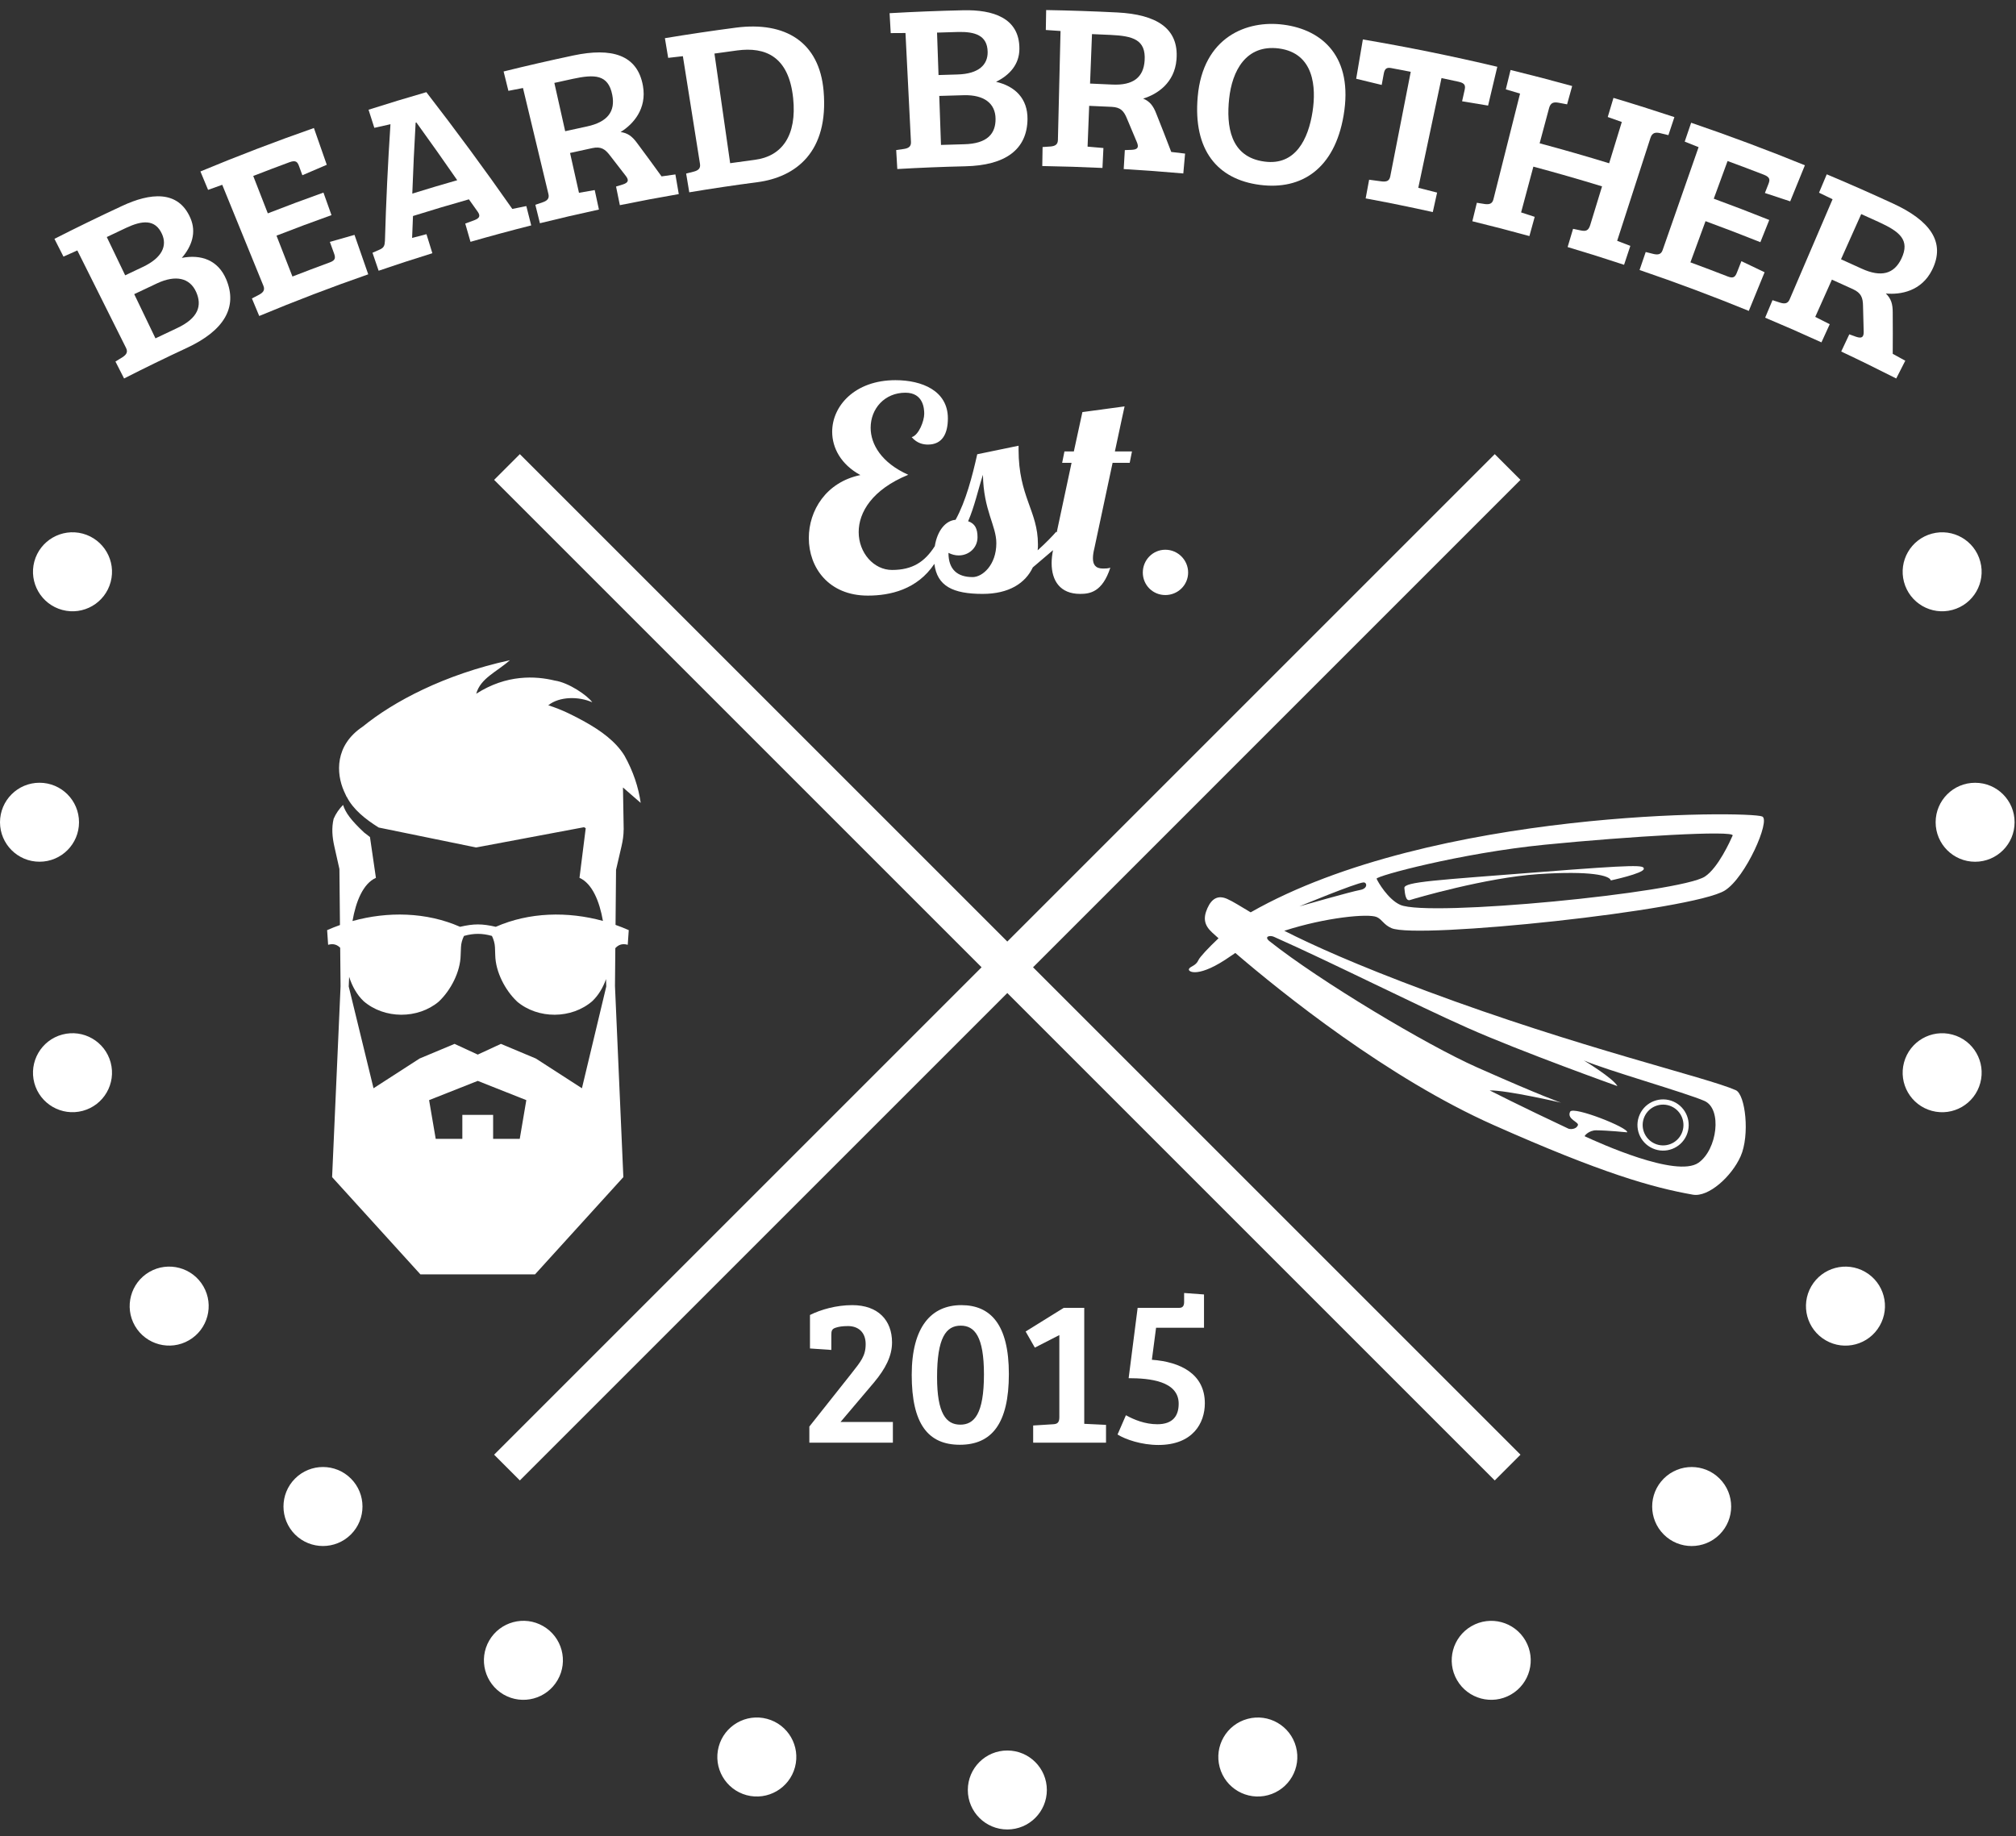 <?xml version="1.0" encoding="utf-8"?>
<!-- Generator: Adobe Illustrator 15.1.0, SVG Export Plug-In . SVG Version: 6.00 Build 0)  -->
<!DOCTYPE svg PUBLIC "-//W3C//DTD SVG 1.1//EN" "http://www.w3.org/Graphics/SVG/1.1/DTD/svg11.dtd">
<svg version="1.1" id="Layer_1" xmlns="http://www.w3.org/2000/svg" xmlns:xlink="http://www.w3.org/1999/xlink" x="0px" y="0px"
	 width="595px" height="542px" viewBox="0 0 595 542" enable-background="new 0 0 595 542" xml:space="preserve">
<rect x="0" y="0" width="595" height="542" fill="#333333" stroke="none"/>
<g>
	<path fill="#FFFFFF" d="M53.657,76.123c2.957-3.44,4.368-7.509,2.561-11.71c-3.619-8.469-12.012-7.433-20.107-3.662
		c-6.724,3.123-13.406,6.373-20.043,9.75c0.888,1.749,1.779,3.498,2.667,5.247c1.36-0.615,2.722-1.224,4.085-1.827
		c4.798,9.602,9.596,19.205,14.394,28.808c0.618,1.239,0.009,2.005-1.053,2.698c-0.696,0.428-1.393,0.859-2.087,1.289
		c0.848,1.667,1.698,3.333,2.546,4.999c6.124-3.12,12.289-6.122,18.49-9.01c10.969-5.085,15.148-11.965,11.643-20.279
		C64.372,76.819,59.412,75.001,53.657,76.123 M36.946,81.265c-1.811-3.766-3.619-7.533-5.429-11.3
		c1.904-0.913,3.811-1.817,5.718-2.711c4.603-2.154,8.549-2.704,10.589,1.845c1.503,3.356,0.192,6.956-5.76,9.737
		C40.355,79.637,38.65,80.447,36.946,81.265z M52.165,96.894c-2.1,0.979-4.194,1.97-6.283,2.975
		c-2.089-4.35-4.178-8.699-6.268-13.048c2.257-1.083,4.516-2.152,6.782-3.205c5.431-2.522,9.63-1.642,11.509,2.595
		C59.621,90.081,58.721,93.854,52.165,96.894z"/>
	<path fill="#FFFFFF" d="M104.626,69.328c-2.425,0.675-4.849,1.365-7.27,2.071c0.394,1.085,0.788,2.17,1.181,3.255
		c0.474,1.304,0.619,2.132-1.174,2.787c-3.695,1.354-7.378,2.749-11.05,4.181c-1.568-4.021-3.136-8.044-4.706-12.066
		c5.389-2.1,10.798-4.12,16.229-6.059c-0.791-2.217-1.583-4.435-2.373-6.653c-5.496,1.96-10.97,4.004-16.421,6.131
		c-1.435-3.679-2.869-7.355-4.303-11.034c3.561-1.389,7.133-2.744,10.712-4.064c1.96-0.72,2.391,0.011,2.841,1.246
		c0.316,0.868,0.631,1.734,0.947,2.603c2.395-1.045,4.796-2.075,7.204-3.087c-1.266-3.617-2.532-7.234-3.796-10.853
		C81.39,41.729,70.221,46,59.151,50.608c0.754,1.812,1.506,3.624,2.261,5.435c1.393-0.503,2.785-1.002,4.178-1.496
		c4.053,9.941,8.104,19.881,12.157,29.82c0.522,1.282-0.136,2-1.239,2.604c-0.72,0.371-1.439,0.745-2.158,1.12
		c0.718,1.725,1.438,3.45,2.158,5.178c10.628-4.433,21.358-8.531,32.173-12.3C107.328,77.09,105.977,73.209,104.626,69.328"/>
	<path fill="#FFFFFF" d="M115.24,36.667c-0.76,11.504-1.304,22.981-1.631,34.43c-0.069,1.411-0.331,2.008-1.463,2.536
		c-0.738,0.322-1.476,0.646-2.211,0.971c0.604,1.771,1.208,3.54,1.814,5.308c5.266-1.801,10.552-3.523,15.859-5.168
		c-0.583-1.874-1.163-3.75-1.744-5.623c-1.413,0.365-2.823,0.736-4.235,1.112c0.08-2.157,0.166-4.315,0.26-6.475
		c5.483-1.722,10.985-3.36,16.504-4.919c0.884,1.239,1.764,2.478,2.641,3.718c0.902,1.331,0.311,1.926-1.12,2.474
		c-0.868,0.318-1.734,0.637-2.603,0.958c0.518,1.796,1.036,3.593,1.552,5.389c5.954-1.712,11.927-3.326,17.919-4.845
		c-0.481-1.901-0.962-3.803-1.443-5.706c-1.354,0.271-2.709,0.548-4.063,0.83l-0.069,0.018
		c-8.144-11.643-16.604-23.136-25.377-34.47c-5.704,1.646-11.392,3.373-17.058,5.184c0.568,1.781,1.138,3.563,1.706,5.344
		C112.064,37.372,113.652,37.018,115.24,36.667 M122.669,36.216l0.223-0.067c4.085,5.648,8.104,11.33,12.054,17.043
		c-4.433,1.266-8.851,2.584-13.26,3.953C121.937,50.178,122.264,43.201,122.669,36.216z"/>
	<path fill="#FFFFFF" d="M154.351,25.978c2.504,10.439,5.011,20.876,7.516,31.314c0.324,1.348-0.427,1.955-1.592,2.38
		c-0.759,0.257-1.517,0.515-2.275,0.775c0.449,1.814,0.901,3.628,1.351,5.442c5.787-1.436,11.594-2.781,17.414-4.037
		c-0.412-1.919-0.827-3.836-1.241-5.754c-1.548,0.264-3.098,0.533-4.646,0.81c-0.879-3.919-1.756-7.84-2.635-11.759
		c2.192-0.492,4.385-0.97,6.581-1.436c2.534-0.536,3.762,0.277,5.198,2.172c1.591,2.033,3.168,4.071,4.734,6.115
		c0.91,1.231,0.673,1.912-0.918,2.443c-0.673,0.204-1.346,0.41-2.019,0.618c0.375,1.832,0.749,3.664,1.123,5.496
		c5.784-1.179,11.582-2.27,17.391-3.27c-0.333-1.935-0.666-3.869-0.998-5.802c-1.362,0.188-2.726,0.38-4.087,0.577
		c-2.349-3.261-4.731-6.507-7.142-9.739c-1.525-2.108-2.841-3.058-4.943-3.351c3.706-2.286,7.808-6.831,6.592-13.645
		c-1.643-9.262-9.332-11.319-20.496-8.965c-6.896,1.459-13.772,3.038-20.628,4.734c0.472,1.906,0.942,3.811,1.415,5.715
		C151.481,26.53,152.917,26.251,154.351,25.978 M169.078,23.271c6.373-1.362,10.435-1.362,11.629,4.751
		c0.942,4.833-1.328,8.004-7.54,9.319c-2.123,0.45-4.243,0.913-6.36,1.387c-1.065-4.752-2.128-9.505-3.196-14.258
		C165.432,24.061,167.253,23.663,169.078,23.271z"/>
	<rect y="2.873" fill="none" width="595" height="537.127"/>
	<path fill="#FFFFFF" d="M201.544,16.585c1.686,10.603,3.368,21.203,5.051,31.806c0.215,1.367-0.575,1.914-1.767,2.248
		c-0.774,0.195-1.546,0.392-2.32,0.591c0.308,1.843,0.615,3.689,0.922,5.534c6.686-1.116,13.385-2.109,20.098-2.986
		c11.354-1.5,21.113-8.898,19.543-26.976c-1.248-14.329-11.204-20.552-25.893-18.64c-6.992,0.917-13.973,1.953-20.939,3.109
		c0.324,1.937,0.644,3.872,0.966,5.809C198.652,16.909,200.099,16.744,201.544,16.585 M217.598,14.883
		c8.2-1.085,15.193,1.673,16.488,14.068c1.152,11.028-3.273,17.179-11.276,18.216c-2.44,0.318-4.878,0.651-7.312,1.001
		c-1.544-10.788-3.089-21.574-4.635-32.359C213.106,15.487,215.352,15.178,217.598,14.883z"/>
	<path fill="#FFFFFF" d="M267.244,9.745c0.537,10.721,1.076,21.441,1.615,32.163c0.069,1.381-0.775,1.841-1.991,2.045
		c-0.788,0.112-1.577,0.224-2.365,0.34c0.108,1.866,0.219,3.733,0.325,5.601c6.676-0.387,13.356-0.659,20.041-0.812
		c11.808-0.255,18.273-4.89,18.387-13.911c0.063-6.093-3.683-9.741-9.283-11.021c4-1.966,6.867-5.131,6.891-9.703
		c0.07-9.211-7.871-11.62-16.593-11.417c-7.243,0.161-14.484,0.448-21.719,0.864c0.111,1.958,0.225,3.917,0.335,5.876
		C264.339,9.756,265.792,9.749,267.244,9.745 M293.829,35.095c0.023,4.234-2.268,7.33-9.327,7.484
		c-2.262,0.054-4.523,0.119-6.782,0.199c-0.17-4.821-0.34-9.643-0.508-14.464c2.44-0.087,4.879-0.157,7.321-0.213
		C290.382,27.971,293.803,30.46,293.829,35.095z M282.731,9.439c4.963-0.125,8.717,0.953,8.763,5.938
		c0.034,3.678-2.556,6.449-8.972,6.606c-1.841,0.047-3.684,0.104-5.527,0.168c-0.146-4.176-0.293-8.352-0.439-12.527
		C278.616,9.553,280.674,9.49,282.731,9.439z"/>
	<rect y="2.967" fill="none" width="594.586" height="537.033"/>
	<path fill="#FFFFFF" d="M325.662,43.692c-1.561-0.143-3.118-0.278-4.677-0.409c0.159-4.015,0.314-8.028,0.474-12.041
		c2.231,0.087,4.466,0.187,6.693,0.3c2.575,0.13,3.55,1.23,4.447,3.433c1.011,2.371,2.008,4.746,2.993,7.122
		c0.557,1.425,0.157,2.022-1.509,2.125c-0.703,0.027-1.403,0.054-2.103,0.081c-0.108,1.868-0.22,3.735-0.328,5.601
		c5.871,0.342,11.734,0.774,17.59,1.295c0.178-1.955,0.351-3.91,0.522-5.863c-1.359-0.168-2.722-0.329-4.081-0.488
		c-1.431-3.754-2.897-7.501-4.392-11.245c-0.933-2.429-1.953-3.682-3.899-4.505c4.147-1.26,9.266-4.601,9.837-11.5
		c0.792-9.372-6.097-13.331-17.436-13.917c-7.009-0.358-14.02-0.595-21.029-0.714c-0.033,1.96-0.069,3.923-0.1,5.885
		c1.448,0.094,2.896,0.193,4.344,0.297c-0.257,10.731-0.52,21.463-0.777,32.195c-0.034,1.383-0.91,1.778-2.136,1.892
		c-0.796,0.053-1.59,0.109-2.386,0.165c-0.027,1.87-0.06,3.738-0.091,5.608c5.923,0.098,11.845,0.286,17.764,0.566
		C325.476,47.613,325.568,45.653,325.662,43.692 M322.289,10.067c1.854,0.072,3.709,0.154,5.563,0.244
		c6.478,0.315,10.388,1.356,9.972,7.572c-0.325,4.91-3.324,7.397-9.636,7.073c-2.155-0.107-4.313-0.205-6.471-0.29
		C321.908,19.8,322.1,14.934,322.289,10.067z"/>
	<path fill="#FFFFFF" d="M371.85,54.571c12.325,1.597,22.006-4.786,24.688-20.431c2.973-17.336-6.238-25.368-17.719-26.853
		c-10.787-1.441-23.789,3.604-25.33,21.281C352.101,44.314,359.314,52.961,371.85,54.571 M362.766,29.152
		c0.864-8.178,4.934-16.092,14.676-14.85c10.499,1.392,11.018,11.634,9.95,18.597c-1.257,8.23-5.08,15.998-14.142,14.799
		C362.967,46.393,361.928,37.023,362.766,29.152z"/>
	<path fill="#FFFFFF" d="M408.385,21.866c0.212-1.158,0.536-2.085,2.118-1.792c1.953,0.364,3.908,0.736,5.861,1.118
		c-2.015,10.285-4.027,20.572-6.04,30.857c-0.27,1.36-1.057,1.628-2.435,1.505c-1.271-0.176-2.539-0.342-3.807-0.508
		c-0.344,1.839-0.682,3.677-1.022,5.516c6.619,1.226,13.226,2.57,19.813,4.031c0.425-1.917,0.852-3.833,1.275-5.75
		c-1.851-0.481-3.702-0.951-5.556-1.414c2.285-10.795,4.566-21.592,6.853-32.389c1.699,0.36,3.397,0.725,5.094,1.099
		c2.017,0.447,1.988,1.295,1.698,2.578c-0.236,1.06-0.478,2.118-0.714,3.177c2.557,0.407,5.112,0.83,7.67,1.27
		c0.904-3.818,1.812-7.635,2.72-11.453c-13.158-3.125-26.39-5.814-39.679-8.068c-0.656,3.869-1.313,7.737-1.971,11.605
		c2.516,0.591,5.027,1.199,7.534,1.821C407.993,24.001,408.187,22.933,408.385,21.866"/>
	<path fill="#FFFFFF" d="M440.761,58.855c-0.34,1.342-1.282,1.534-2.516,1.371c-0.79-0.125-1.582-0.248-2.372-0.371
		c-0.441,1.817-0.889,3.633-1.329,5.451c5.631,1.371,11.243,2.83,16.842,4.375c0.52-1.892,1.042-3.783,1.564-5.675
		c-1.334-0.441-2.673-0.875-4.013-1.308c1.204-4.503,2.412-9.008,3.621-13.511c6.785,1.819,13.543,3.76,20.271,5.823
		c-1.169,3.82-2.339,7.636-3.507,11.455c-0.509,1.655-1.329,1.837-2.691,1.57c-0.785-0.165-1.573-0.329-2.36-0.492
		c-0.533,1.792-1.066,3.585-1.604,5.377c5.573,1.66,11.126,3.407,16.658,5.241c0.614-1.863,1.233-3.726,1.852-5.588
		c-1.297-0.503-2.594-1-3.89-1.492c3.274-10.125,6.548-20.251,9.827-30.377c0.508-1.583,1.52-1.693,2.811-1.416
		c0.826,0.199,1.656,0.399,2.486,0.602c0.588-1.774,1.181-3.55,1.767-5.324c-5.973-1.984-11.967-3.874-17.981-5.671
		c-0.566,1.881-1.123,3.76-1.689,5.641c1.386,0.487,2.769,0.977,4.15,1.472c-1.248,4.062-2.49,8.122-3.736,12.184
		c-6.811-2.089-13.648-4.053-20.516-5.894c0.928-3.456,1.854-6.912,2.78-10.366c0.452-1.675,1.374-1.857,2.82-1.608
		c0.838,0.156,1.672,0.314,2.505,0.474c0.5-1.803,1-3.606,1.498-5.407c-6.043-1.671-12.104-3.25-18.183-4.736
		c-0.467,1.906-0.934,3.812-1.4,5.718c1.403,0.414,2.802,0.834,4.199,1.257C446.006,38.038,443.382,48.445,440.761,58.855"/>
	<path fill="#FFFFFF" d="M512.688,80.312c-0.508,1.289-0.949,2.003-2.726,1.311c-3.675-1.433-7.358-2.827-11.054-4.183
		c1.486-4.053,2.972-8.104,4.458-12.159c5.419,1.989,10.817,4.057,16.188,6.207c0.877-2.187,1.748-4.373,2.624-6.558
		c-5.435-2.175-10.896-4.27-16.378-6.281c1.356-3.706,2.716-7.411,4.076-11.119c3.581,1.315,7.156,2.662,10.716,4.044
		c1.951,0.759,1.792,1.591,1.311,2.817c-0.338,0.859-0.675,1.718-1.011,2.577c2.49,0.805,4.98,1.626,7.468,2.465
		c1.444-3.55,2.89-7.098,4.335-10.648c-11.096-4.519-22.292-8.704-33.571-12.555c-0.635,1.856-1.269,3.713-1.899,5.57
		c1.365,0.541,2.729,1.085,4.097,1.635c-3.543,10.135-7.082,20.268-10.622,30.403c-0.459,1.308-1.419,1.409-2.642,1.136
		c-0.779-0.197-1.564-0.393-2.346-0.586c-0.604,1.771-1.208,3.541-1.813,5.31c10.835,3.693,21.587,7.715,32.237,12.072
		c1.553-3.803,3.11-7.606,4.665-11.41c-2.274-1.105-4.557-2.196-6.845-3.272C513.535,78.165,513.112,79.237,512.688,80.312"/>
	<path fill="#FFFFFF" d="M558.618,104.442c0.034-4.037,0.03-8.081,0-12.131c0.019-2.612-0.488-4.169-2.034-5.681
		c4.41,0.421,10.515-0.714,13.623-6.901c4.229-8.4-0.859-14.732-11.402-19.61c-6.517-3.007-13.068-5.896-19.66-8.666
		c-0.76,1.81-1.523,3.619-2.281,5.427c1.339,0.636,2.67,1.278,4.001,1.926c-4.227,9.866-8.459,19.731-12.687,29.598
		c-0.549,1.271-1.523,1.304-2.728,0.946c-0.774-0.255-1.545-0.504-2.316-0.752c-0.722,1.724-1.445,3.447-2.169,5.172
		c5.566,2.335,11.104,4.764,16.615,7.283c0.815-1.787,1.635-3.57,2.448-5.355c-1.425-0.727-2.852-1.449-4.278-2.163
		c1.64-3.666,3.278-7.333,4.917-11.001c2.083,0.931,4.165,1.875,6.237,2.832c2.395,1.106,2.908,2.498,2.946,4.888
		c0.078,2.588,0.145,5.174,0.199,7.76c0.001,1.537-0.601,1.937-2.227,1.395c-0.675-0.244-1.346-0.486-2.021-0.727
		c-0.799,1.691-1.593,3.384-2.391,5.075c5.445,2.563,10.86,5.216,16.24,7.958c0.89-1.749,1.783-3.498,2.675-5.247
		C561.094,105.788,559.857,105.111,558.618,104.442 M549.38,79.264c-2.002-0.924-4.011-1.835-6.025-2.736
		c1.985-4.447,3.975-8.893,5.963-13.339c1.73,0.774,3.458,1.555,5.185,2.347c6.026,2.765,9.361,5.236,6.659,10.848
		C559.023,80.818,555.249,81.973,549.38,79.264z"/>
	<polyline fill="#FFFFFF" points="153.427,134.048 145.834,141.642 289.7,285.511 145.834,429.376 153.427,436.977 297.294,293.106 
		441.161,436.977 448.755,429.376 304.89,285.511 448.755,141.642 441.161,134.048 297.294,277.915 153.427,134.048 	"/>
	<path fill="#FFFFFF" d="M406.321,270.683c1.624,0.718,1.991,2.217,4.341,3.264c7.566,3.366,88.946-5.201,98.404-11.102
		c6.182-3.861,13.53-20.736,11.047-21.84c-3.802-1.688-97.222-2.346-150.992,28.287c-3.176-1.881-5.141-3.164-6.938-3.965
		c-2.604-1.15-4.513-0.223-5.837,2.762c-1.319,2.979-0.907,5.024,1.417,7.169c0.406,0.371,1.041,0.951,1.871,1.689
		c-3.002,2.832-5.52,5.536-5.915,6.422c-0.813,1.817-2.428,1.788-2.816,2.658c-0.382,0.868,2.928,2.787,12.34-3.834
		c0.441-0.306,0.89-0.613,1.349-0.911c13.801,11.84,44.998,36.917,76.258,50.809c31.949,14.203,46.799,18.416,58.784,20.537
		c4.63,0.813,11.455-5.39,14.094-11.33c2.762-6.211,1.427-18.243-1.435-19.513c-8.687-3.852-45.786-12.313-91.306-29.279
		c-20.738-7.729-33.566-13.512-41.945-17.769C391.271,270.768,403.884,269.597,406.321,270.683 M433.184,303.424
		c15.801,7.019,44.178,17.157,44.178,17.157c-1.234-2.337-9.906-7.578-9.906-7.578c5.874,2.615,30.305,9.612,35.604,11.958
		c5.292,2.36,3.755,14.369-1.765,18.241c-6.479,4.55-29.432-5.896-33.582-7.814c-0.174-0.086,1.223-1.762,3.36-1.76
		c3.503,0.023,9.144,0.6,9.144,0.6c0.66-1.272-15.933-7.87-16.813-6.085c-1.073,2.204,2.709,3.053,2.289,3.993
		c-0.622,1.405-2.505,1.143-2.741,1.03c-13.924-6.534-23.302-11.315-23.302-11.315c5.186-0.072,21.084,3.619,21.084,3.619
		s-5.192-1.706-24.919-10.472c-14.798-6.577-46.153-25.322-61.106-37.163c-1.809-1.441,0.121-1.836,1.237-1.338
		C393.528,284.314,417.37,296.394,433.184,303.424z M455.929,249.329c24.871-2.467,56.151-4.313,55.442-2.703
		c-0.715,1.62-4.296,9.566-8.202,12.113c-7.322,4.768-81.585,12.037-89.899,8.341c-3.597-1.597-6.633-6.82-6.98-7.71
		C405.992,258.602,431.055,251.806,455.929,249.329z M401.394,262.696c-2.412,0.408-17.894,4.832-17.894,4.832
		s16.569-6.865,18.89-7.066C403.472,260.37,403.813,262.284,401.394,262.696z"/>
	<path fill="#FFFFFF" d="M487.768,338.97c3.818,1.698,8.279-0.018,9.983-3.834c1.69-3.817-0.025-8.288-3.84-9.982
		c-3.815-1.691-8.288,0.026-9.976,3.841C482.227,332.812,483.95,337.277,487.768,338.97 M485.334,329.624
		c1.349-3.044,4.91-4.409,7.948-3.059c3.038,1.348,4.4,4.908,3.058,7.943c-1.353,3.045-4.909,4.41-7.946,3.056
		C485.355,336.212,483.984,332.66,485.334,329.624z"/>
	<path fill="#FFFFFF" d="M416.184,265.649c1.275-0.424,22.352-6.608,37.868-7.639c15.519-1.031,21.012,0.421,21.368,1.862
		c0,0,9.628-2.058,9.728-3.401c0.092-1.137-1.679-1.337-31.244,0.981c-29.56,2.318-39.584,2.811-39.418,4.666
		C414.65,263.977,414.901,266.071,416.184,265.649"/>
	<path fill="#FFFFFF" d="M258.024,407.97c3.273-3.953,5.252-7.662,5.252-11.74c0-6.549-4.14-10.998-11.739-10.998
		c-4.697,0-9.269,1.299-12.48,2.906v9.884l6.301,0.434v-4.387c0-1.176,0.123-1.793,1.237-2.161c0.926-0.31,1.977-0.496,3.706-0.496
		c2.904,0,5.19,1.729,5.19,5.313c0,3.521-1.422,5.129-4.324,8.835l-12.296,15.51v4.756h24.653v-6.114h-15.446L258.024,407.97"/>
	<path fill="#FFFFFF" d="M297.757,405.56c0-14.58-5.375-20.328-14.025-20.328c-8.836,0-14.646,6.366-14.646,20.575
		c0,14.396,4.758,20.638,14.211,20.638C292.689,426.444,297.757,420.203,297.757,405.56 M283.423,420.512
		c-4.202,0-6.858-3.336-6.858-14.024c0-11.678,2.657-15.199,6.981-15.199c4.078,0,6.858,3.15,6.858,14.396
		C290.403,417.423,287.5,420.512,283.423,420.512z"/>
	<path fill="#FFFFFF" d="M320.003,386.034h-6.055l-11.245,6.983l2.72,4.758l7.229-3.707v24.282c0,1.545-0.618,1.976-1.792,2.038
		l-5.932,0.371v5.065h21.501v-5.252l-6.426-0.309V386.034"/>
	<path fill="#FFFFFF" d="M339.964,401.358l1.237-9.451h14.147v-9.826l-5.868-0.432v2.654c0,0.989-0.31,1.73-1.422,1.73h-12.296
		l-2.656,20.762c6.116,0,14.768,0.804,14.768,7.538c0,3.46-1.607,6.055-6.303,6.055c-3.644,0-6.921-1.357-9.269-2.656l-2.47,5.685
		c2.347,1.482,7.105,3.089,12.046,3.089c10.196,0,13.718-6.489,13.718-12.295C355.597,405.498,348.368,401.977,339.964,401.358"/>
	<path fill="#FFFFFF" d="M238.712,158.813c0,8.662,5.804,16.99,17.411,16.99c6.565,0,14.567-1.76,19.649-9.377
		c0.798,6.574,5.475,8.873,14.248,8.873c7.822,0,12.62-3.197,14.802-7.824c2.076-1.763,4.124-3.529,5.963-5.082
		c-0.259,1.326-0.41,2.641-0.41,3.822c0,5.215,2.522,9.084,8.407,9.084c2.861,0,6.562-0.505,8.918-7.738
		c-0.675,0.253-1.597,0.253-2.187,0.253c-2.271,0-2.946-1.263-2.946-3.029c0-0.925,0.171-1.934,0.422-2.942l5.382-25.236h5.048
		l0.671-3.361h-5.044c1.597-7.57,2.861-13.293,2.861-13.293l-12.45,1.684l-2.522,11.609h-2.776l-0.675,3.361h2.776l-4.386,20.558
		l-0.153-0.2c-1.01,1.177-3.111,3.363-5.468,5.467c0.085-0.588,0.085-1.178,0.085-1.768c0-9.84-5.718-14.047-5.718-27.925v-1.177
		l-12.199,2.522c-1.431,6.393-3.364,13.878-6.393,19.347c-2.807,0.211-5.354,2.971-6.129,7.775
		c-2.982,4.664-6.597,7.027-12.627,7.027c-5.382,0-9.84-5.045-9.84-11.186c0-5.805,3.952-12.533,14.634-16.907
		c-7.905-3.534-11.103-8.999-11.103-13.879c0-5.635,4.122-10.346,10.262-10.346c5.384,0,5.552,4.879,5.552,6.224
		c0,2.104-1.599,6.309-3.702,6.898c1.599,1.85,3.449,2.187,4.796,2.187c4.288,0,5.887-3.28,5.887-7.737
		c0-8.16-7.653-11.272-15.477-11.272c-11.943,0-18.671,7.57-18.671,15.224c0,4.794,2.606,9.674,8.326,12.784
		C243.758,142.329,238.712,150.738,238.712,158.813 M282.954,163.944c2.944,0,5.55-2.187,5.55-5.385
		c0-2.522-0.756-4.036-2.774-4.709c1.85-4.207,3.028-9.588,4.373-13.71c0.168,10.515,3.954,14.973,3.954,20.187
		c0,6.477-4.122,10.01-6.981,10.01c-4.458,0-7.149-2.188-7.149-7.148C280.936,163.692,281.945,163.944,282.954,163.944z"/>
	<path fill="#FFFFFF" d="M343.932,162.263c-3.698,0-6.645,3.027-6.645,6.729s2.946,6.645,6.645,6.645
		c3.702,0,6.731-2.943,6.731-6.645S347.634,162.263,343.932,162.263"/>
	<path fill="#FFFFFF" d="M183.976,347.444l-2.472-56.393l0.101-11.182c0.818-0.894,1.926-1.494,3.666-0.999l0.298-4.326
		c-1.271-0.567-2.577-1.077-3.899-1.546l0.15-16.401l0.015,0.083l1.615-6.965c0.375-1.613,0.61-3.228,0.61-4.848h0.016
		l-0.212-12.422l5.229,4.538c-0.654-4.647-2.201-9.302-4.787-13.947c-2.621-4.265-7.129-7.458-11.715-10.003
		c-3.04-1.671-6.477-3.496-10.775-4.859c3.299-2.641,8.992-2.664,12.989-0.879c-1.409-2.004-6.952-5.822-11.077-6.416
		c-5.626-1.366-14.204-1.878-23.172,3.896c1.231-4.588,6.122-6.492,9.933-9.906c-19.396,4.229-34.421,12.256-43.392,19.578
		c-8.372,5.564-7.875,13.869-5.563,19.096l0.767,1.655l0.031-0.024c1.894,3.75,5.509,6.627,9.437,9.084l28.751,5.887l31.855-5.981
		l0.499,0.29l-1.841,14.657c3.754,1.66,5.917,6.935,6.919,12.716c-10.352-2.845-21.704-2.622-31.618,1.734
		c-4.104-0.938-6.457-0.938-10.553,0c-9.949-4.375-21.356-4.583-31.745-1.7c0.997-5.794,3.154-11.086,6.914-12.75l-1.754-12.046
		c-0.617-0.461-1.215-0.916-1.769-1.367c-3.951-3.731-5.418-5.799-6.172-8.111c-1.163,1.191-2.118,2.529-2.779,4.087
		c-0.647,2.685-0.413,5.366,0.179,8.042l1.523,6.786l0.161,16.537c-1.283,0.459-2.55,0.953-3.786,1.506l0.293,4.326
		c1.66-0.472,2.751,0.055,3.56,0.879l0.112,11.345l-2.496,56.35l26.066,28.709h33.819L183.976,347.444 M123.836,312.44
		l-13.593,8.777l-7.319-30.039l0.123-2.861c0.875,2.8,2.34,5.342,4.185,7.109l0.053,0.06c6.118,5.32,16.06,5.389,22.275,0.1
		l0.062-0.074c3.36-3.199,6.25-8.595,6.332-13.59l0.099-2.338c0.04-1.148,0.376-2.28,0.886-3.331c2.832-0.813,5.398-0.813,8.249,0
		c0.506,1.066,0.841,2.183,0.894,3.331l0.083,2.338c0.092,4.995,2.975,10.391,6.339,13.59l0.056,0.074
		c6.232,5.289,16.15,5.221,22.272-0.1l0.054-0.06c1.704-1.624,3.089-3.899,3.982-6.434l0.065,2.186l-7.182,30.039l-13.6-8.777
		l-10.312-4.323L141,311.28l-6.842-3.163L123.836,312.44z M153.4,336.146h-7.86v-7.065h-9.088v7.065h-7.858l-1.952-11.424
		L141,319.042l14.336,5.681L153.4,336.146z"/>
	<path fill="#FFFFFF" d="M297.299,516.69c-6.436,0-11.657,5.216-11.657,11.656c0,6.437,5.221,11.653,11.657,11.653
		c6.446,0,11.667-5.217,11.667-11.653C308.966,521.906,303.745,516.69,297.299,516.69"/>
	<path fill="#FFFFFF" d="M368.213,507.354c-6.225,1.665-9.909,8.049-8.241,14.271c1.667,6.225,8.053,9.916,14.278,8.247
		c6.219-1.671,9.914-8.054,8.243-14.274C380.825,509.375,374.425,505.679,368.213,507.354"/>
	<path fill="#FFFFFF" d="M434.29,479.986c-5.573,3.216-7.492,10.336-4.271,15.913c3.227,5.585,10.354,7.487,15.928,4.269
		c5.581-3.218,7.489-10.349,4.27-15.924C446.991,478.667,439.871,476.764,434.29,479.986"/>
	<path fill="#FFFFFF" d="M491.036,436.433c-4.554,4.552-4.554,11.933,0,16.495c4.552,4.554,11.938,4.543,16.484-0.005
		c4.552-4.558,4.552-11.938,0-16.49C502.967,431.877,495.596,431.877,491.036,436.433"/>
	<path fill="#FFFFFF" d="M550.502,375.428c-5.578-3.221-12.703-1.313-15.932,4.267c-3.214,5.581-1.308,12.71,4.277,15.927
		c5.57,3.22,12.703,1.31,15.909-4.27C557.988,385.771,556.075,378.646,550.502,375.428"/>
	<path fill="#FFFFFF" d="M24.413,157.506c-6.216-1.657-12.609,2.03-14.284,8.245c-1.655,6.223,2.033,12.612,8.258,14.281
		c6.218,1.67,12.605-2.023,14.272-8.244C34.329,165.569,30.632,159.183,24.413,157.506"/>
	<path fill="#FFFFFF" d="M576.223,305.375c-6.216-1.671-12.607,2.021-14.276,8.239c-1.668,6.211,2.016,12.611,8.243,14.278
		c6.221,1.668,12.61-2.03,14.271-8.239C586.139,313.43,582.447,307.033,576.223,305.375"/>
	<rect y="2.873" fill="none" width="595" height="537.127"/>
	<path fill="#FFFFFF" d="M23.321,242.704c0-6.447-5.227-11.664-11.66-11.664c-6.435,0-11.652,5.217-11.661,11.664
		c0.009,6.434,5.227,11.656,11.667,11.646C18.105,254.35,23.321,249.138,23.321,242.704"/>
	<path fill="#FFFFFF" d="M582.938,231.051c-6.442-0.011-11.656,5.214-11.656,11.653c0,6.434,5.214,11.656,11.652,11.656
		c6.447,0,11.659-5.227,11.652-11.656C594.593,236.265,589.381,231.04,582.938,231.051"/>
	<rect y="2.967" fill="none" width="594.586" height="537.033"/>
	<path fill="#FFFFFF" d="M18.382,305.368c-6.22,1.665-9.907,8.057-8.252,14.285c1.675,6.209,8.068,9.897,14.284,8.232
		c6.223-1.668,9.911-8.061,8.247-14.271C30.993,307.388,24.59,303.704,18.382,305.368"/>
	<path fill="#FFFFFF" d="M561.946,171.788c1.663,6.221,8.061,9.914,14.272,8.244c6.229-1.669,9.912-8.063,8.241-14.271
		c-1.66-6.226-8.05-9.913-14.271-8.247C563.97,159.183,560.278,165.569,561.946,171.788"/>
	<path fill="#FFFFFF" d="M44.101,375.419c-5.572,3.223-7.485,10.352-4.275,15.937c3.23,5.564,10.359,7.479,15.935,4.257
		c5.578-3.216,7.482-10.348,4.269-15.922C56.818,374.107,49.669,372.207,44.101,375.419"/>
	<path fill="#FFFFFF" d="M87.074,436.429c-4.543,4.55-4.543,11.937-0.003,16.499c4.563,4.541,11.941,4.543,16.501-0.013
		c4.548-4.55,4.548-11.931,0-16.486C99.016,431.869,91.625,431.877,87.074,436.429"/>
	<path fill="#FFFFFF" d="M160.313,479.974c-5.579-3.228-12.714-1.3-15.933,4.271c-3.217,5.57-1.302,12.701,4.269,15.935
		c5.574,3.203,12.703,1.297,15.922-4.286C167.799,490.317,165.882,483.195,160.313,479.974"/>
	<path fill="#FFFFFF" d="M226.39,507.346c-6.225-1.677-12.622,2.035-14.282,8.241c-1.664,6.22,2.027,12.607,8.243,14.288
		c6.221,1.654,12.613-2.035,14.278-8.255C236.296,515.402,232.602,509.01,226.39,507.346"/>
</g>
</svg>
